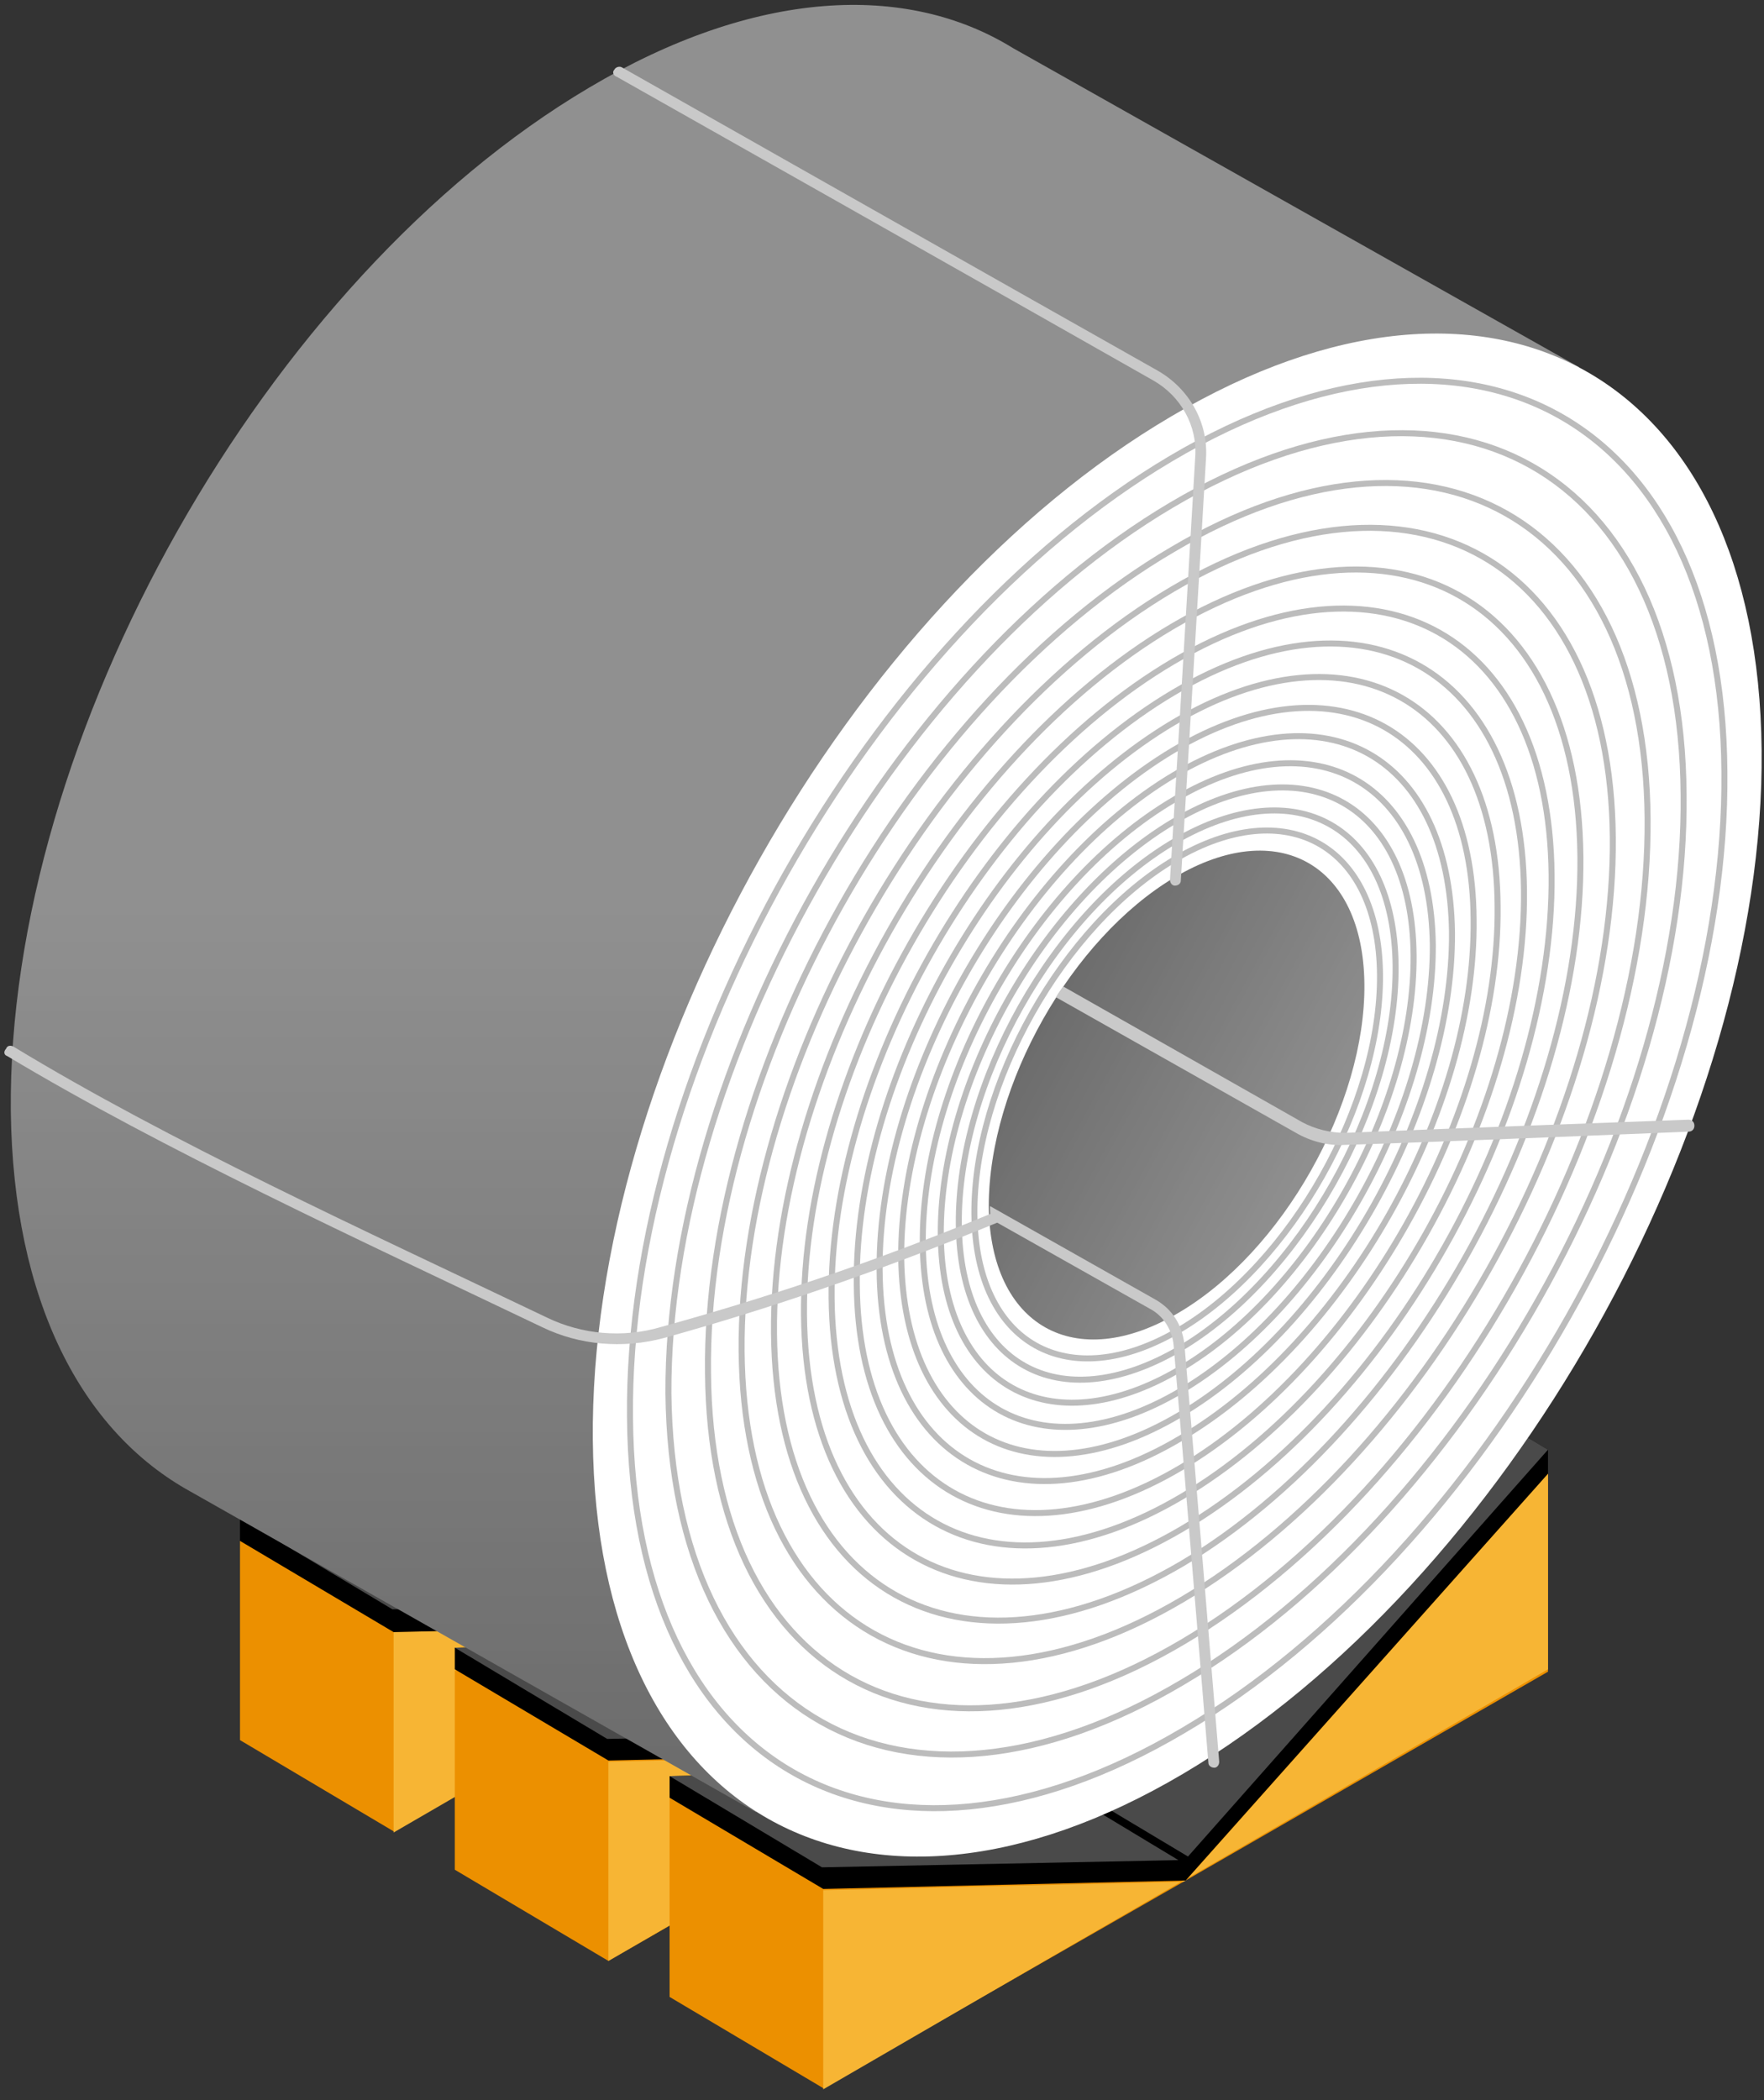 <svg width="147" height="175" viewBox="0 0 147 175" fill="none" xmlns="http://www.w3.org/2000/svg">
<rect x="0" y="0" width="147" height="175" fill="#333333" stroke="none"/>
<path d="M80.4 93.8L93.2 101.4V117.9L63 135.2L32.8 152.6L20 145V128.4L50.2 127.7L80.4 93.8Z" fill="#EC9000"/>
<path d="M63.2 135.1L93.2 101.4V117.7L63.2 135.1L63 135.3H62.8L32.8 152.7V136L62.8 135.3L63 135.2L63.2 135.1Z" fill="#F7B534"/>
<path d="M63 135.3L93.2 101.4V99.4L80.5 91.8L50.3 126L20 126.6V128.4L32.8 136L63 135.3Z" fill="black"/>
<path d="M63.301 133.2L93.301 99.3L80.601 91.7L50.601 125.6L63.301 133.2Z" fill="#4A4A4A"/>
<path d="M32.7 134.1L20 126.5L49.8 125.9L62.4 133.5L32.7 134.1Z" fill="#4A4A4A"/>
<path d="M98.3 104.5L111.1 112.1V128.6L80.9 146L50.7 163.4L37.9 155.8V139.2L68.1 138.5L98.3 104.5Z" fill="#EC9000"/>
<path d="M81.1 145.8L111.1 112.1V128.4L81.1 145.8L80.9 146H80.7L50.7 163.4V146.8L80.7 146.1L80.9 146L81.1 145.8Z" fill="#F7B534"/>
<path d="M80.9 146L111.1 112.1V110.1L98.4 102.5L68.2 136.7L37.9 137.3V139.1L50.7 146.7L80.9 146Z" fill="black"/>
<path d="M81.1 144L111.1 110.1L98.4 102.5L68.4 136.4L81.1 144Z" fill="#4A4A4A"/>
<path d="M50.6 144.9L37.9 137.3L67.7 136.7L80.3 144.3L50.6 144.9Z" fill="#4A4A4A"/>
<path d="M116.2 115.2L129 122.8V139.3L98.8 156.7L68.6 174L55.8 166.4V149.8L86 149.1L116.2 115.2Z" fill="#EC9000"/>
<path d="M99.001 156.5L129.001 122.8V139.1L99.001 156.5L98.801 156.7H98.601L68.601 174.1V157.5L98.601 156.8L98.801 156.7L99.001 156.5Z" fill="#F7B534"/>
<path d="M98.8 156.7L129 122.8V120.8L116.3 113.2L86.1 147.4L55.8 148V149.8L68.6 157.4L98.8 156.7Z" fill="black"/>
<path d="M99 154.7L129 120.8L116.3 113.2L86.3 147.1L99 154.7Z" fill="#4A4A4A"/>
<path d="M68.5 155.6L55.8 148L85.6 147.4L98.2 155L68.5 155.6Z" fill="#4A4A4A"/>
<path fill-rule="evenodd" clip-rule="evenodd" d="M15.9 124.3C6.801 119.3 1.101 108.4 0.901 92.6C0.601 61.4 22.201 23.2 49.1 7.3C62.901 -0.9 75.501 -1.5 84.401 4L131.6 30.6L103.701 47.1L97.901 43.8C95.001 70.1 78.501 99.4 57.401 115.5L91.001 134.5L63.001 151L15.9 124.3Z" fill="#909090"/>
<path fill-rule="evenodd" clip-rule="evenodd" d="M15.9 124.3C6.801 119.3 1.101 108.4 0.901 92.6C0.601 61.4 22.201 23.2 49.1 7.3C62.901 -0.9 75.501 -1.5 84.401 4L131.6 30.6L103.701 47.1L97.901 43.8C95.001 70.1 78.501 99.4 57.401 115.5L91.001 134.5L63.001 151L15.9 124.3Z" fill="url(#paint0_linear_68_19)" fill-opacity="0.25"/>
<path fill-rule="evenodd" clip-rule="evenodd" d="M97.6 34.7C124.5 18.8 146.501 31.3 146.801 62.5C147.101 93.7 125.5 131.9 98.6 147.8C71.701 163.7 49.7 151.2 49.401 120C49.1 88.8 70.701 50.5 97.6 34.7Z" fill="white"/>
<path d="M97.6 38.2C122.8 23.3 143.5 35 143.7 64.3C144 93.6 123.8 129.4 98.6 144.2C73.4 159.1 52.7 147.4 52.5 118.1C52.2 88.9 72.4 53.1 97.6 38.2Z" stroke="#BCBCBC" stroke-width="0.5" stroke-linecap="round" stroke-linejoin="round"/>
<path d="M97.601 42.1C120.901 28.3 140.101 39.1 140.301 66.2C140.601 93.3 121.801 126.5 98.501 140.2C75.201 154 56.001 143.2 55.701 116.1C55.601 89.1 74.301 55.9 97.601 42.1Z" stroke="#BCBCBC" stroke-width="0.5" stroke-linecap="round" stroke-linejoin="round"/>
<path d="M97.7 45.8C119.3 33 137.1 43.1 137.3 68.2C137.5 93.3 120.2 124 98.6 136.8C77 149.6 59.2 139.5 59 114.4C58.7 89.2 76 58.5 97.7 45.8Z" stroke="#BCBCBC" stroke-width="0.5" stroke-linecap="round" stroke-linejoin="round"/>
<path d="M97.701 49.1C117.701 37.3 134.201 46.6 134.401 69.8C134.601 93.1 118.501 121.5 98.501 133.3C78.501 145.1 62.001 135.8 61.801 112.6C61.601 89.4 77.701 60.9 97.701 49.1Z" stroke="#BCBCBC" stroke-width="0.5" stroke-linecap="round" stroke-linejoin="round"/>
<path d="M97.7 52.2C116.3 41.3 131.5 49.8 131.7 71.4C131.9 92.9 117 119.3 98.5 130.3C79.9 141.2 64.7 132.7 64.5 111.1C64.3 89.5 79.2 63.1 97.7 52.2Z" stroke="#BCBCBC" stroke-width="0.5" stroke-linecap="round" stroke-linejoin="round"/>
<path d="M97.8 55.1C115 45 129.1 52.9 129.3 72.9C129.5 92.9 115.7 117.3 98.5 127.4C81.3 137.5 67.2 129.6 67 109.6C66.8 89.6 80.6 65.2 97.8 55.1Z" stroke="#BCBCBC" stroke-width="0.5" stroke-linecap="round" stroke-linejoin="round"/>
<path d="M97.8 57.7C113.7 48.3 126.8 55.7 127 74.2C127.2 92.7 114.4 115.3 98.5 124.7C82.6 134.1 69.5 126.7 69.3 108.2C69.1 89.8 81.9 67.1 97.8 57.7Z" stroke="#BCBCBC" stroke-width="0.5" stroke-linecap="round" stroke-linejoin="round"/>
<path d="M97.8 60.2C112.5 51.5 124.7 58.3 124.8 75.5C125 92.6 113.1 113.6 98.4 122.3C83.7 131 71.5 124.2 71.4 107C71.2 89.9 83.1 68.9 97.8 60.2Z" stroke="#BCBCBC" stroke-width="0.5" stroke-linecap="round" stroke-linejoin="round"/>
<path d="M97.8 62.5C111.5 54.4 122.701 60.8 122.801 76.6C123.001 92.5 112 111.9 98.3 119.9C84.6 128 73.4 121.6 73.3 105.8C73.201 90 84.201 70.6 97.8 62.5Z" stroke="#BCBCBC" stroke-width="0.5" stroke-linecap="round" stroke-linejoin="round"/>
<path d="M97.8 64.6C110.5 57.1 120.8 63 121 77.7C121.1 92.4 111 110.4 98.3 117.9C85.6 125.4 75.3 119.5 75.1 104.8C75 90.1 85.2 72.1 97.8 64.6Z" stroke="#BCBCBC" stroke-width="0.5" stroke-linecap="round" stroke-linejoin="round"/>
<path d="M97.901 66.6C109.601 59.7 119.201 65.1 119.401 78.7C119.501 92.3 110.101 109 98.401 115.9C86.701 122.8 77.101 117.4 76.901 103.8C76.701 90.1 86.101 73.5 97.901 66.6Z" stroke="#BCBCBC" stroke-width="0.5" stroke-linecap="round" stroke-linejoin="round"/>
<path d="M97.9 68.4C108.8 62 117.7 67 117.8 79.6C117.9 92.2 109.2 107.7 98.3 114.1C87.4 120.5 78.5 115.5 78.4 102.9C78.3 90.2 87 74.8 97.9 68.4Z" stroke="#BCBCBC" stroke-width="0.5" stroke-linecap="round" stroke-linejoin="round"/>
<path d="M97.9 70.1C108 64.2 116.2 68.8 116.3 80.5C116.4 92.2 108.3 106.5 98.3 112.4C88.2 118.3 80 113.7 79.9 102C79.8 90.3 87.8 76 97.9 70.1Z" stroke="#BCBCBC" stroke-width="0.5" stroke-linecap="round" stroke-linejoin="round"/>
<path d="M97.9 71.6C107.2 66.1 114.9 70.4 115 81.2C115.1 92 107.6 105.3 98.3 110.8C89 116.3 81.3 112 81.2 101.2C81.1 90.4 88.6 77.1 97.9 71.6Z" stroke="#BCBCBC" stroke-width="0.5" stroke-linecap="round" stroke-linejoin="round"/>
<path fill-rule="evenodd" clip-rule="evenodd" d="M97.9 73.1C106.5 68 113.6 72 113.7 82C113.8 92 106.9 104.3 98.2 109.4C89.6 114.5 82.5 110.5 82.4 100.5C82.4 90.4 89.3 78.2 97.9 73.1Z" fill="#909090"/>
<path fill-rule="evenodd" clip-rule="evenodd" d="M97.9 73.1C106.5 68 113.6 72 113.7 82C113.8 92 106.9 104.3 98.2 109.4C89.6 114.5 82.5 110.5 82.4 100.5C82.4 90.4 89.3 78.2 97.9 73.1Z" fill="url(#paint1_linear_68_19)"/>
<path fill-rule="evenodd" clip-rule="evenodd" d="M0.601 88C13.601 95.8 29.701 103.2 45.201 110.6C48.301 112.1 51.901 112.4 55.301 111.5C63.601 109.2 72.601 106.2 83.301 101.8C83.501 101.7 83.701 101.4 83.501 101.2C83.401 101 83.101 100.8 82.901 101C72.301 105.4 63.301 108.3 55.001 110.6C51.901 111.5 48.501 111.2 45.601 109.8C30.101 102.4 14.101 95.1 1.101 87.2C0.901 87.1 0.601 87.1 0.501 87.4C0.301 87.6 0.301 87.9 0.601 88Z" fill="#C9C9C9"/>
<path fill-rule="evenodd" clip-rule="evenodd" d="M51.4 6.4C51.4 6.4 84.5 25.1 96.1 31.7C98.4 33 99.8 35.5 99.6 38.1C99 48.6 97.5 73.3 97.5 73.3C97.5 73.6 97.7 73.8 97.9 73.8C98.2 73.8 98.4 73.6 98.4 73.4C98.4 73.4 99.9 48.7 100.5 38.2C100.7 35.2 99.1 32.4 96.5 30.9C84.8 24.3 51.8 5.6 51.8 5.6C51.6 5.5 51.3 5.6 51.2 5.8C51 6 51.1 6.3 51.4 6.4Z" fill="#C9C9C9"/>
<path fill-rule="evenodd" clip-rule="evenodd" d="M82.5 100.5L96.3 108.3C97.7 109.1 98.5 110.4 98.7 112C99.4 120 101.6 146.8 101.6 146.8C101.6 147.1 101.4 147.3 101.2 147.3C100.9 147.3 100.7 147.1 100.7 146.9C100.7 146.9 98.5 120.1 97.8 112.1C97.7 110.9 97 109.7 95.9 109.1L82.6 101.6C82.5 101.3 82.5 100.9 82.5 100.5ZM88.6 82.2L108.5 93.5C109.6 94.1 110.9 94.4 112.1 94.4C119 94.1 140.7 93.3 140.7 93.3C141 93.3 141.2 93.5 141.2 93.8C141.2 94.1 141 94.3 140.7 94.3C140.7 94.3 118.9 95.2 112.1 95.4C110.7 95.5 109.2 95.1 108 94.4L88 83.1C88.2 82.7 88.4 82.5 88.6 82.2Z" fill="#C9C9C9"/>
<defs>
<linearGradient id="paint0_linear_68_19" x1="66.207" y1="148.054" x2="66.207" y2="75.665" gradientUnits="userSpaceOnUse">
<stop/>
<stop offset="1" stop-opacity="0"/>
</linearGradient>
<linearGradient id="paint1_linear_68_19" x1="86.704" y1="85.04" x2="109.461" y2="97.391" gradientUnits="userSpaceOnUse">
<stop stop-opacity="0.25"/>
<stop offset="1" stop-opacity="0"/>
</linearGradient>
</defs>
</svg>
